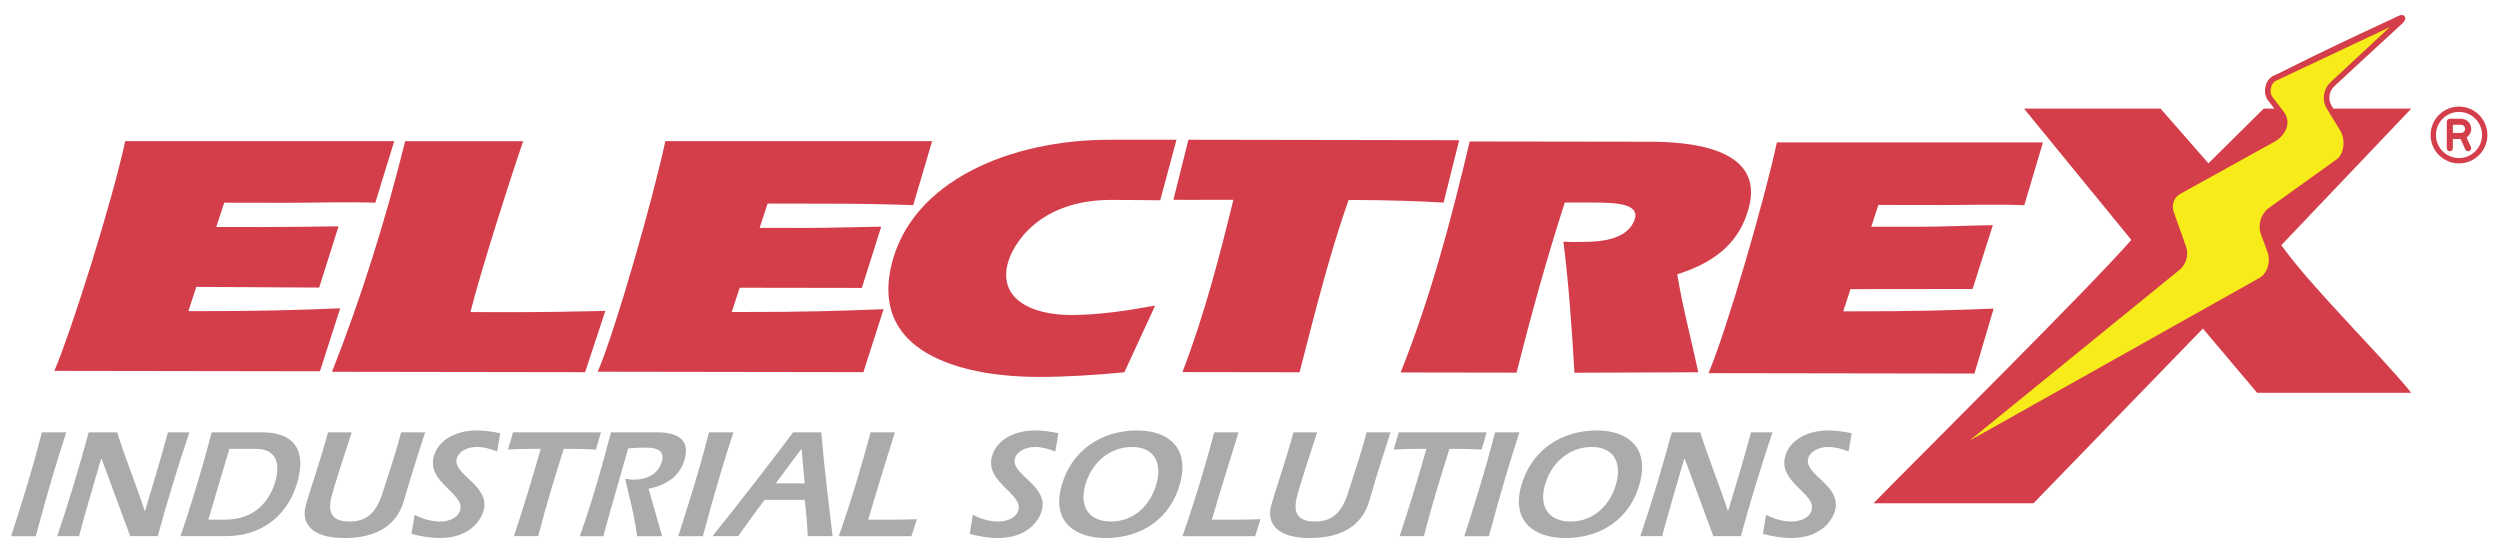 <?xml version="1.0" encoding="UTF-8"?><svg id="a" xmlns="http://www.w3.org/2000/svg" viewBox="0 0 1200 264.99"><defs><style>.b{fill:#abaaac;}.c{fill:#f7eb19;}.d{fill:#d43d4a;}</style></defs><path class="b" d="M5.35,257.36c4.83-15.09,9.65-29.89,14.74-49.83h11.73c-4.67,14.2-8.83,28.17-14.66,49.83H5.35Z"/><path class="b" d="M48.8,220.3h-.3c-2.86,10.01-7.09,23.98-10.58,37.06h-10.46c5.65-16.59,10.56-33.17,15.11-49.83h13.67c3.96,12.85,9.15,25.03,13.22,37.73h.15c3.5-11.66,7.64-25.25,10.98-37.73h10.31c-5.48,16.21-10.65,33.25-15.19,49.83h-13.22l-13.69-37.06Z"/><path class="b" d="M126.01,207.52c12.7,0,21.27,6.2,17.06,22.71-3.95,15.46-15.59,27.12-34.93,27.12h-21.51c2.73-7.77,9.87-29.89,14.96-49.83h24.43ZM100,249.44h7.99c14.94,0,21.98-9.71,24.44-19.35,1.74-6.8.83-14.65-9.63-14.65h-12.7l-10.1,34Z"/><path class="b" d="M204.07,207.52c-1.05,3.21-7.16,21.89-10.05,32.35-1.66,5.9-6.56,18.38-28.75,18.38-16.21,0-20.59-7.4-18.59-15.24,1.75-6.87,6.34-19.28,10.78-35.49h11.35c-2.49,7.69-8.07,24.58-9.67,30.86-2.06,8.07.46,11.95,8.68,11.95,9.11,0,13.17-5.38,15.83-13.75,3.29-10.24,6.44-19.65,8.91-29.06h11.51Z"/><path class="b" d="M238.61,216.71c-2.98-1.19-6.24-2.17-9.83-2.17-4.71,0-8.73,2.32-9.57,5.6-1.96,7.69,15.99,12.85,12.98,24.65-1.41,5.53-7.32,13.45-21.13,13.45-4.78,0-9.18-.9-13.55-1.94l1.52-9.19c3.63,1.87,7.77,3.21,12.33,3.21,3.51,0,8.48-1.34,9.57-5.6,2-7.85-15.91-13.15-12.78-25.4,2.23-8.74,11.68-12.7,20.5-12.7,3.96,0,7.79.52,11.46,1.34l-1.48,8.74Z"/><path class="b" d="M288.46,207.52l-2.42,8.29c-4.55-.3-9.09-.37-15.44-.37-3.97,12.63-8.04,25.63-12.27,41.92h-11.65c4.23-12.48,8.78-27.64,12.87-41.92-10.9,0-12.23.23-15.69.3l2.4-8.22h42.2Z"/><path class="b" d="M317.83,257.36h-12.02c-1.16-9.49-3.65-18.45-5.74-27.57,1.44.23,2.87.45,4.37.45,5.68,0,11.7-2.54,13.32-8.89,1.49-5.83-3.64-6.5-8.13-6.5-2.69,0-5.34.15-8.09.37-1.88,6.5-9.97,34.67-11.95,42.14h-11.28c5.86-16.51,10.63-33.17,14.96-49.83h22.48c8.66,0,15.43,3.06,13.04,12.4-2.23,8.74-9.17,13.07-17.48,14.64l6.51,22.79Z"/><path class="b" d="M325.56,257.36c4.83-15.09,9.65-29.89,14.74-49.83h11.73c-4.67,14.2-8.83,28.17-14.66,49.83h-11.8Z"/><path class="b" d="M367.04,239.95c-4.25,5.53-8.54,11.51-12.74,17.41h-12.32c13.14-16.36,26.15-33.1,38.72-49.83h13.52c1.37,16.58,3.44,33.32,5.43,49.83h-11.95c-.19-5.98-.78-11.88-1.46-17.41h-19.2ZM386.24,232.03l-1.5-16.66-12.39,16.66h13.89Z"/><path class="b" d="M437.5,257.36h-34.88c5.87-16.59,10.78-33.17,15.26-49.83h11.65c-1.42,4.41-10.05,32.35-12.79,41.91h9.04c4.78,0,9.56,0,14.32-.22l-2.6,8.14Z"/><path class="b" d="M506.54,216.71c-2.98-1.19-6.24-2.17-9.83-2.17-4.71,0-8.73,2.32-9.57,5.6-1.96,7.69,15.99,12.85,12.98,24.65-1.41,5.53-7.32,13.45-21.13,13.45-4.78,0-9.18-.9-13.55-1.94l1.52-9.19c3.63,1.87,7.77,3.21,12.33,3.21,3.51,0,8.48-1.34,9.57-5.6,2-7.85-15.91-13.15-12.78-25.4,2.23-8.74,11.68-12.7,20.5-12.7,3.96,0,7.79.52,11.46,1.34l-1.48,8.74Z"/><path class="b" d="M566.61,231.43c-4.52,17.71-18.95,26.82-35.83,26.82-15.09,0-25.6-7.99-21.46-24.21,4.56-17.85,19.4-27.42,36.5-27.42,15.31,0,24.92,8.59,20.78,24.81ZM520.76,233.45c-2.61,10.24,2.34,16.88,12.57,16.88,11.05,0,19.24-8.07,21.94-18.68,2.54-9.94-1.61-17.11-11.84-17.11-11.2,0-19.91,8.07-22.68,18.9Z"/><path class="b" d="M602.46,257.36h-34.88c5.87-16.59,10.78-33.17,15.26-49.83h11.65c-1.42,4.41-10.05,32.35-12.79,41.91h9.04c4.78,0,9.56,0,14.32-.22l-2.6,8.14Z"/><path class="b" d="M667.47,207.52c-1.04,3.21-7.16,21.89-10.05,32.35-1.66,5.9-6.56,18.38-28.74,18.38-16.21,0-20.59-7.4-18.59-15.24,1.75-6.87,6.34-19.28,10.78-35.49h11.35c-2.49,7.69-8.07,24.58-9.67,30.86-2.06,8.07.46,11.95,8.68,11.95,9.11,0,13.17-5.38,15.84-13.75,3.28-10.24,6.43-19.65,8.91-29.06h11.5Z"/><path class="b" d="M713.59,207.52l-2.42,8.29c-4.56-.3-9.09-.37-15.44-.37-3.97,12.63-8.04,25.63-12.27,41.92h-11.65c4.23-12.48,8.77-27.64,12.87-41.92-10.91,0-12.23.23-15.69.3l2.4-8.22h42.2Z"/><path class="b" d="M702.87,257.36c4.83-15.09,9.65-29.89,14.74-49.83h11.73c-4.67,14.2-8.83,28.17-14.66,49.83h-11.8Z"/><path class="b" d="M787.26,231.43c-4.52,17.71-18.95,26.82-35.83,26.82-15.09,0-25.6-7.99-21.46-24.21,4.56-17.85,19.4-27.42,36.5-27.42,15.31,0,24.92,8.59,20.78,24.81ZM741.4,233.45c-2.62,10.24,2.34,16.88,12.57,16.88,11.05,0,19.23-8.07,21.94-18.68,2.54-9.94-1.61-17.11-11.84-17.11-11.2,0-19.91,8.07-22.68,18.9Z"/><path class="b" d="M808.7,220.3h-.3c-2.86,10.01-7.1,23.98-10.58,37.06h-10.46c5.65-16.59,10.56-33.17,15.11-49.83h13.67c3.97,12.85,9.15,25.03,13.22,37.73h.15c3.5-11.66,7.65-25.25,10.98-37.73h10.31c-5.48,16.21-10.66,33.25-15.19,49.83h-13.22l-13.69-37.06Z"/><path class="b" d="M887.3,216.71c-2.98-1.19-6.25-2.17-9.83-2.17-4.7,0-8.73,2.32-9.57,5.6-1.96,7.69,15.99,12.85,12.98,24.65-1.41,5.53-7.32,13.45-21.14,13.45-4.78,0-9.18-.9-13.55-1.94l1.53-9.19c3.63,1.87,7.77,3.21,12.33,3.21,3.51,0,8.49-1.34,9.57-5.6,2-7.85-15.91-13.15-12.79-25.4,2.23-8.74,11.68-12.7,20.5-12.7,3.96,0,7.79.52,11.46,1.34l-1.48,8.74Z"/><path class="d" d="M180.16,97.31c-13.25-.51-29.88.05-43.25.03l-29.29-.05-3.82,11.66,21.86.03c11.67.02,25.13-.2,36.84-.35l-9.3,29.41-58.97-.34-3.82,11.66c35.22.06,52.94-.58,72.87-1.37l-9.7,30.23-127.49-.2c8.6-20.2,28-82.17,34.01-110.27h129.13l-9.08,29.55Z"/><path class="d" d="M280.83,178.65l-121.46-.19c14.33-36.3,26.02-74.05,35.12-110.69h56.66c-4.48,12.65-20.46,62.32-25.34,82.03l21.65.03c13.79.02,29.22-.29,43.1-.59l-9.72,29.41Z"/><path class="d" d="M438.33,98.48c-13.25-.51-27.24-.7-40.6-.72l-29.29-.05-3.82,11.66,21.86.03c11.67.02,24.79-.45,36.5-.6l-9.3,29.4-58.63-.09-3.82,11.66c35.22.06,52.96-.58,72.89-1.37l-9.7,30.23-127.5-.2c8.6-20.2,26.42-82.59,32.44-110.69h128.06l-9.08,30.72Z"/><path class="d" d="M539.67,178.7c-13.26,1.29-28.12,2.25-41.7,2.23-30.13-.05-80.78-8.51-70.08-53.69,9.53-40.25,56.93-60.23,104.89-60.16,13.58.02,31.94,0,31.94,0l-7.81,29.06s-12.27-.17-23.3-.19c-35.23-.06-47.83,21.68-50.04,31.04-3.89,16.43,11.26,24.18,30.57,24.21,12.94.02,27.02-2.09,40.34-4.53l-14.8,32.03Z"/><path class="d" d="M692.91,97.23c-12.57-.68-25.84-1.22-45.57-1.25-8.32,23.49-14.94,49.03-23.55,82.71l-56.23-.09c10.37-26.78,17.8-55.44,24.47-82.71-19.53.11-28.79,0-28.79,0l7.2-28.81,129.96.22-7.47,29.93Z"/><path class="d" d="M751.09,97.22c-8.79,27.27-16.31,54.54-23.15,81.65l-55.64-.09c14.54-36.3,24.49-74.24,33.16-110.88l86.2.13c17.82.03,55.7,2.27,47.76,31.79-4.12,15.33-14.6,25.63-34.33,31.84,2.59,15.95,6.78,31.4,10.09,47.03l-59.45.22c-1.21-20.88-2.71-42.38-5.28-62.93,3.53.28,6.29.14,9.26.14,9.97.02,21.43-1.57,24.78-10.35,3.19-8.36-9.63-8.53-20.67-8.54l-12.74-.02Z"/><path class="d" d="M971.66,98.5c-13.25-.51-27.38-.06-40.75-.08l-29.29-.05-3.41,10.45,21.86.03c11.67.02,24.77-.61,36.49-.76l-9.71,30.62-58.61.07-3.5,10.67c35.22.05,52.28-.53,72.21-1.32l-9.22,31.18-127.64-.2c8.6-20.2,26.8-82.67,32.82-110.77h127.72l-8.97,30.15Z"/><path class="d" d="M1180.32,53.73c6.11,0,11.07,4.96,11.07,11.07s-4.96,11.07-11.07,11.07-11.07-4.96-11.07-11.07,4.96-11.07,11.07-11.07ZM1180.32,78.43c7.53,0,13.63-6.1,13.63-13.63s-6.1-13.63-13.63-13.63-13.63,6.1-13.63,13.63,6.1,13.63,13.63,13.63ZM1174.46,58.45v12.69c0,.81.65,1.46,1.46,1.46s1.46-.65,1.46-1.46v-4.39h3.72l2.27,5c.34.74,1.2,1.06,1.94.73s1.06-1.2.73-1.94l-2.08-4.58c1.33-.87,2.22-2.38,2.22-4.09,0-2.7-2.18-4.88-4.88-4.88h-5.37c-.81,0-1.46.65-1.46,1.46ZM1177.39,63.82v-3.91h3.91c1.08,0,1.95.87,1.95,1.95s-.87,1.95-1.95,1.95h-3.91Z"/><path class="d" d="M1057.39,157.71l-81.33,83.86h-76.79c20.21-20.67,105.11-104.86,123.77-126.42l-51.53-63.02h65.55l22.99,26.27,26.52-26.27h70.85l-62.39,65.55c14.66,20.5,46.18,51.06,62.39,70.85h-74.01l-26.02-30.82Z"/><path class="c" d="M945.35,212.86c-.43,0-.85-.21-1.11-.59-.39-.58-.28-1.36.26-1.8l100.73-81.93c2.91-2.37,4.02-6.33,2.76-9.87l-5.91-16.59c-1.4-3.94.33-8.37,4.02-10.32l45.68-25.3c2.62-1.77,4.36-4.18,4.76-6.62.32-1.94-.19-3.81-1.52-5.54l-5.28-6.88c-1.1-1.43-1.48-3.51-1.01-5.57.43-1.93,1.53-3.47,3.01-4.23l54.76-25.82c.18-.09.38-.13.57-.13.43,0,.86.21,1.11.59.37.55.29,1.28-.2,1.73l-28.53,26.54c-3,2.89-3.58,7.43-1.4,11.01l6.45,10.55c2.71,4.43,2.41,11.96-2.03,15.42l-32.77,23.5c-3.37,2.61-4.65,7.11-3.14,11.15l3.13,8.43c1.9,5.11-.17,11.52-4.51,13.99l-139.19,78.11c-.21.12-.43.17-.66.17Z"/><path class="d" d="M1154.03,7.65c-1.13-1.21-3.34.31-4.81.99-17.87,8.22-37.51,17.52-53.42,25.58l-4.59,2.16s-.05.03-.08.04c-1.84.94-3.19,2.81-3.71,5.13-.55,2.44-.08,4.94,1.26,6.68l5.28,6.88c1.1,1.43,1.52,2.94,1.26,4.51-.34,2.07-1.85,4.14-4.14,5.69l-45.63,25.28c-4.26,2.27-6.26,7.39-4.63,11.95l5.91,16.59c1.07,3,.13,6.37-2.34,8.38l-100.73,81.93c-1.08.88-1.31,2.44-.53,3.59.52.76,1.36,1.18,2.22,1.18.45,0,.9-.11,1.31-.34l139.18-78.11c4.89-2.79,7.23-9.94,5.12-15.63l-3.13-8.43c-1.29-3.48-.2-7.34,2.71-9.63l32.68-23.44s.06-.04.08-.06c2.33-1.81,3.82-4.74,4.19-8.24.34-3.21-.33-6.47-1.83-8.93l-6.45-10.55c-1.86-3.04-1.36-6.89,1.2-9.36l11.53-10.73c6.65-6.09,13.3-12.18,19.91-18.31,1.34-1.24,3.75-3.1,2.17-4.81ZM1123.37,62.79c2.45,4.01,2,10.77-1.71,13.66l-32.73,23.47c-3.85,2.99-5.32,8.14-3.62,12.71l3.13,8.43c1.58,4.26.04,10.11-3.91,12.35l-139.18,78.11,100.73-81.93c3.36-2.73,4.63-7.28,3.18-11.36l-5.91-16.59c-1.19-3.33.25-7.04,3.39-8.69l45.75-25.34c5.03-3.36,7.45-9.12,3.61-14.12l-5.28-6.88c-1.72-2.24-.96-6.5,1.55-7.79l54.72-25.8-28.53,26.54c-3.45,3.33-4.13,8.6-1.63,12.69l6.45,10.55Z"/></svg>